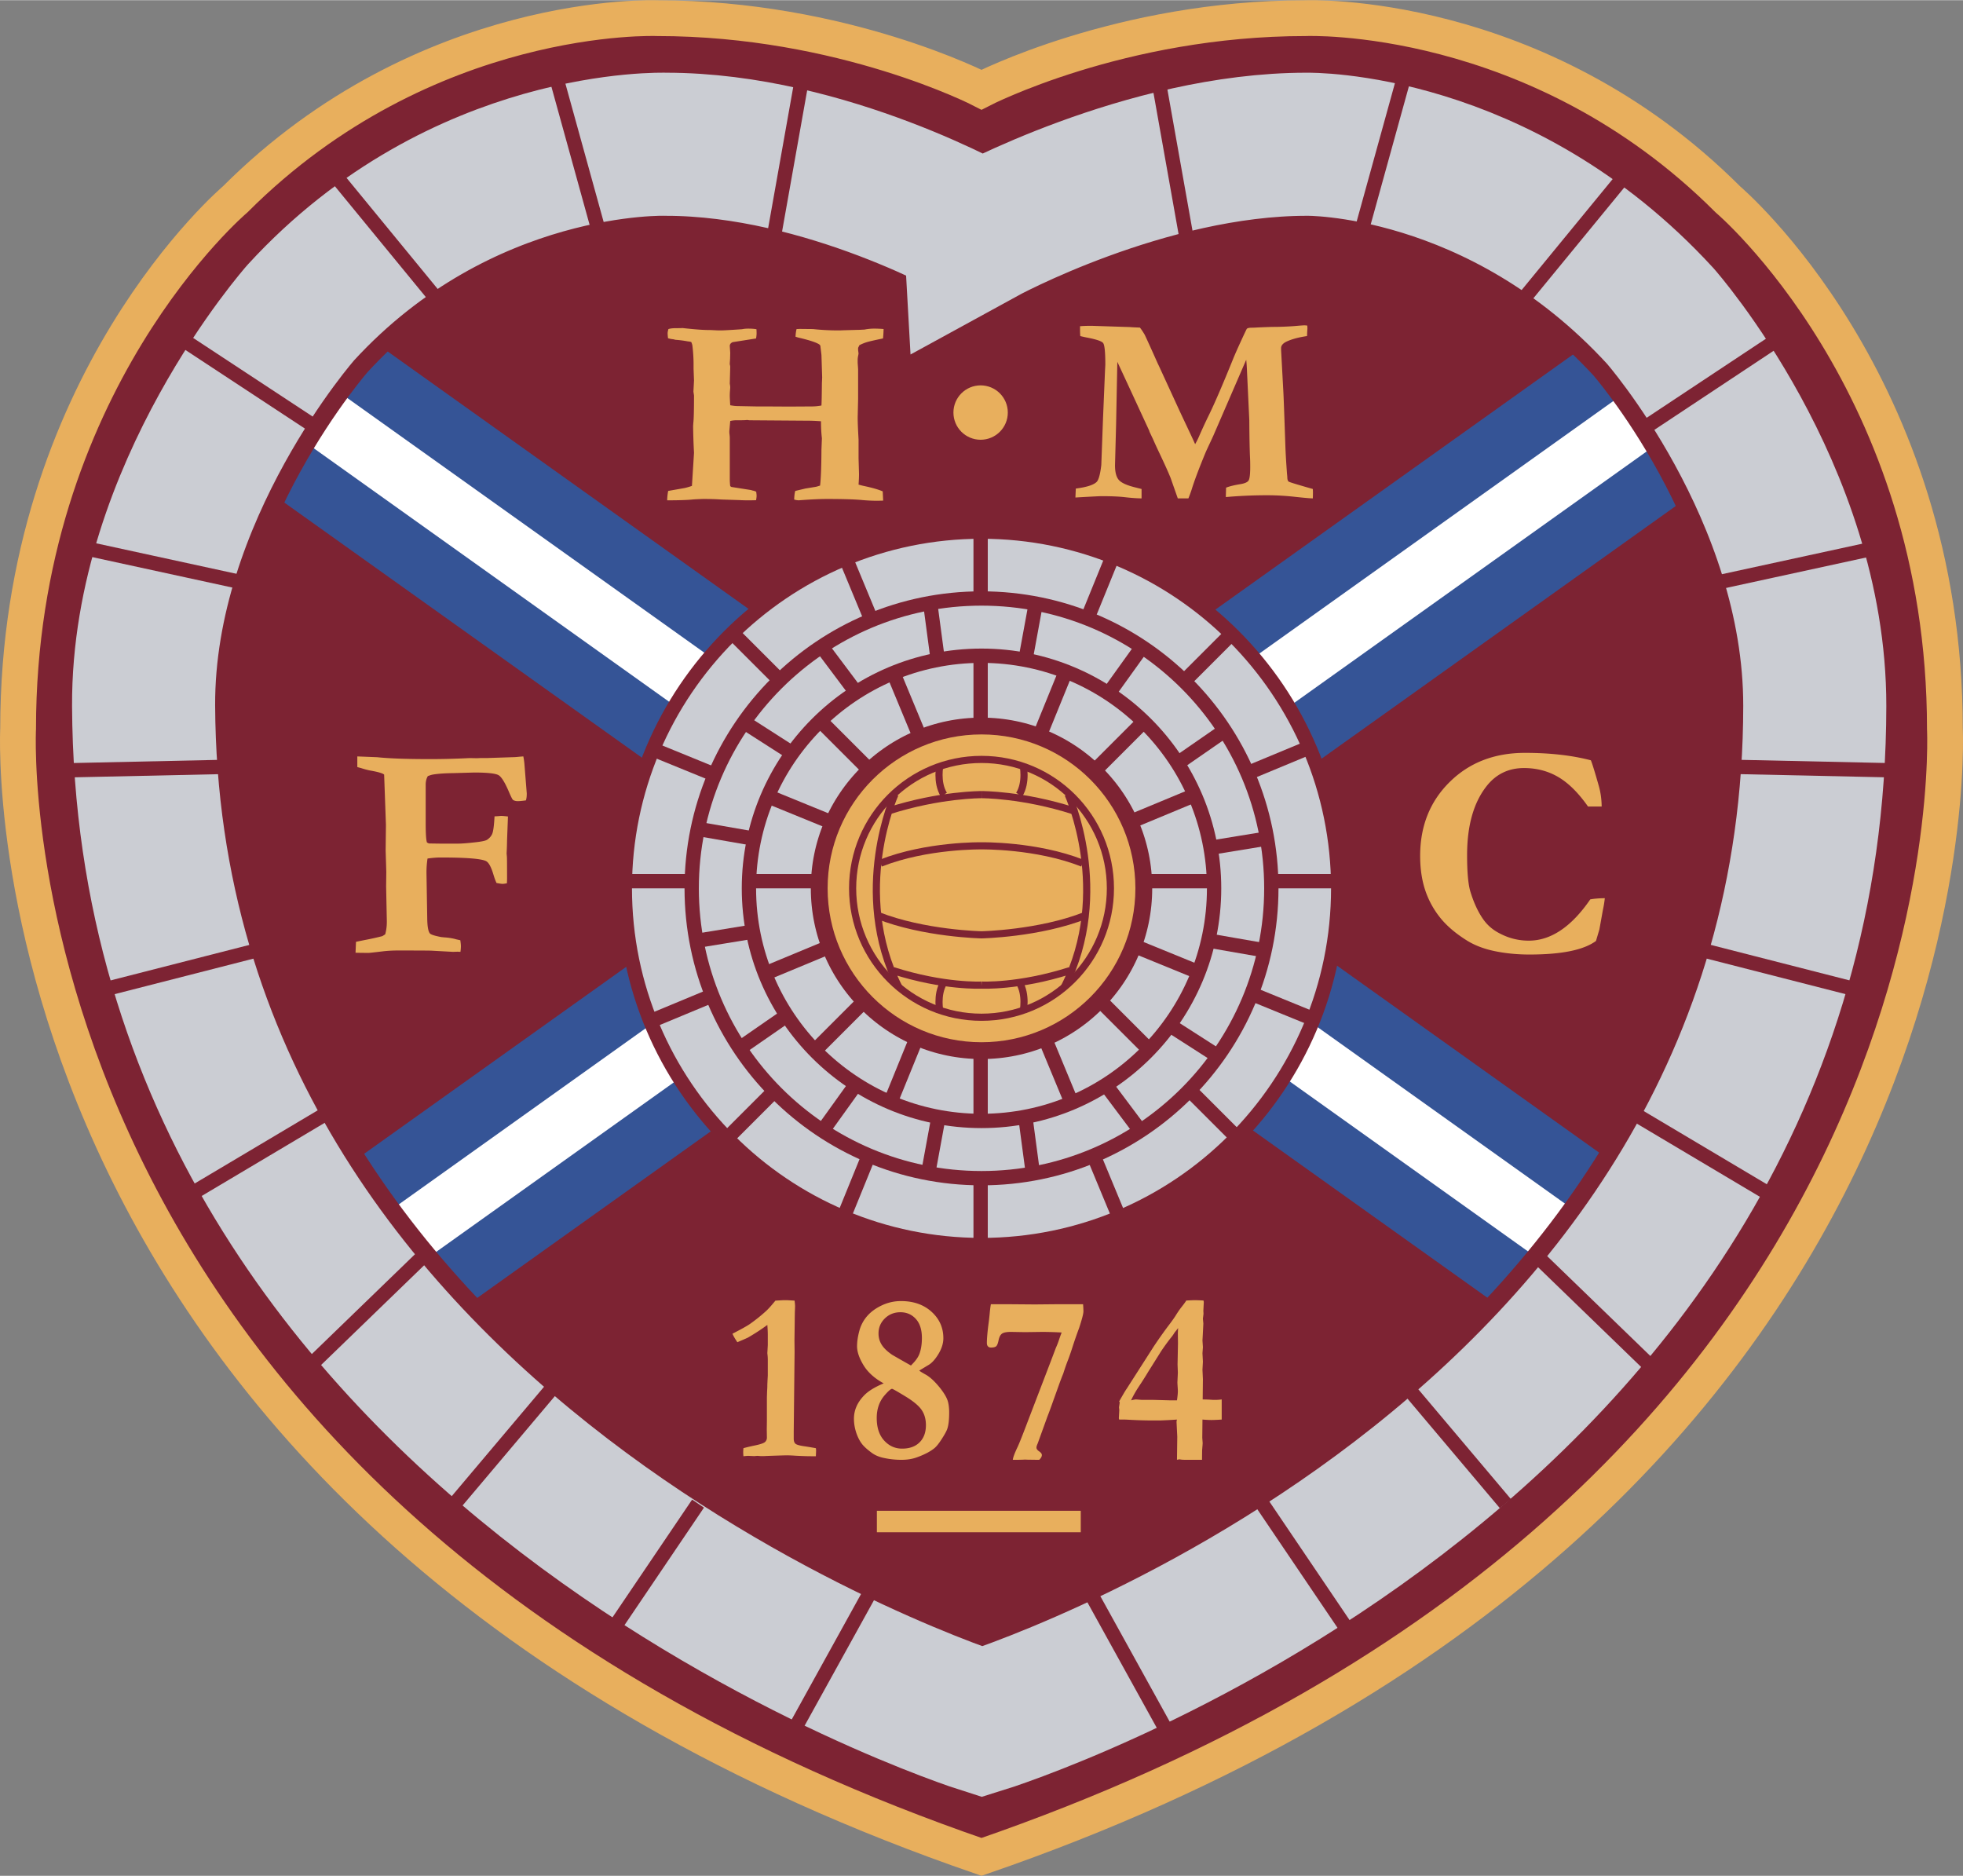 <svg xmlns="http://www.w3.org/2000/svg" width="2500" height="2389" viewBox="0 0 225.54 215.482"><rect x="0" y="0" width="225.54" height="215.482" fill="#808080" stroke="none"/><path d="M150.031 2.064s26.577-1.096 48.496 20.823c0 0 24.932 21.097 24.932 60.825 0 0 4.659 89.867-110.688 129.596C-2.579 173.58 2.081 83.712 2.081 83.712c0-39.729 24.933-60.825 24.933-60.825C48.932.968 75.509 2.064 75.509 2.064c21.372 0 37.262 8.22 37.262 8.22s15.889-8.22 37.26-8.22z" fill="#7d2333" stroke="#e8af5d" stroke-width="4.11"/><path fill="#355496" d="M127.89 78.397l61.608-43.945 12.21 17.118-61.607 43.945z"/><path fill="#fff" d="M131.98 84.131l61.608-43.944 4.029 5.648L136.01 89.78z"/><path fill="#355496" d="M31.311 140.041l47.762-34.068 12.21 17.118-47.761 34.069z"/><path fill="#fff" d="M35.401 145.777l47.762-34.068 4.029 5.648-47.762 34.068z"/><path fill="#355496" d="M85.173 95.169L23.566 51.224l12.21-17.12L97.385 78.05z"/><path fill="#fff" d="M89.264 89.434L27.657 45.49l4.029-5.648 61.607 43.944z"/><path fill="#355496" d="M181.757 156.817l-47.762-34.069 12.21-17.118 47.763 34.07z"/><path fill="#fff" d="M185.845 151.084l-47.762-34.069 4.029-5.648 47.762 34.069z"/><path d="M208.51 81.075c.022-24.659-17.755-44.797-17.755-44.797-18.494-20.138-40.604-19.728-40.604-19.728-18.577 0-37.317 10.274-37.317 10.274S93.354 16.55 74.859 16.55c0 0-21.782-.822-40.276 19.316 0 0-18.201 20.549-18.083 45.208.411 86.306 96.334 116.719 96.334 116.719s95.594-29.59 95.676-116.718z" fill="none" stroke="#7d2333" stroke-width="20.549"/><path d="M208.51 81.075c.022-24.659-17.755-44.797-17.755-44.797-18.494-20.138-40.604-19.728-40.604-19.728-18.577 0-37.317 10.274-37.317 10.274S94.997 16.551 76.502 16.551c0 0-23.426-.822-41.92 19.316 0 0-18.201 20.549-18.083 45.208.411 86.306 96.334 116.719 96.334 116.719s95.595-29.591 95.677-116.719z" fill="none" stroke="#cbcdd3" stroke-width="16.439"/><path fill="none" stroke="#7d2333" stroke-width="1.644" d="M92.12 9.153l-3.288 18.494M63.762 8.331l5.343 19.316M38.281 19.838l13.152 16.029M20.609 38.744l15.618 10.274M9.923 62.992l18.906 4.11M7.869 88.473l18.905-.411M12.389 113.543l17.673-4.521M22.253 136.969l15.206-9.042M35.815 156.696l12.741-12.329M52.254 172.724l11.097-13.152M70.749 186.698l9.453-13.974M91.298 198.616l8.631-15.617M133.098 9.153l3.288 18.494M161.456 8.331l-5.343 19.316M186.937 19.838l-13.152 16.029M204.609 38.744l-15.498 10.274M215.294 62.992l-18.905 4.11M217.349 88.473l-18.905-.411M212.829 113.543l-17.673-4.521M202.965 136.969l-15.206-9.042M189.402 156.696l-12.74-12.329M172.963 172.724l-11.096-13.152M154.469 186.698l-9.453-13.974M133.92 198.616l-8.631-15.617"/><circle cx="112.772" cy="102.035" r="29.886" fill="none" stroke="#7d2333" stroke-width="23.837"/><circle cx="112.772" cy="102.035" r="29.886" fill="none" stroke="#cbcdd3" stroke-width="20.549"/><path fill="none" stroke="#7d2333" stroke-width="1.644" d="M112.669 60.526v82.881M127.875 63.814L96.641 140.53M141.438 72.855l-58.771 58.771M150.068 86.007l-75.21 31.234M71.571 101.213h82.881M74.858 86.007l76.17 31.097M83.9 72.444l58.77 58.771M97.052 63.814l32.056 77.265"/><circle cx="112.771" cy="102.035" r="30.011" fill="none" stroke="#7d2333" stroke-width="8.22"/><circle cx="112.771" cy="102.035" r="30.011" fill="none" stroke="#cbcdd3" stroke-width="4.932"/><path fill="none" stroke="#7d2333" stroke-width="1.644" d="M106.916 69.568l.821 6.164M94.586 74.5l3.699 4.931M85.544 82.993l5.343 3.424M80.065 95.185l6.301 1.097M80.065 108.063l6.712-1.096M84.997 120.392l5.342-3.699M94.449 129.982l3.836-5.343M106.642 134.776l1.233-6.712M118.679 134.816l-.822-6.165M131.009 129.884l-3.699-4.932M140.051 121.39l-5.343-3.425M145.53 109.198l-6.301-1.096M145.53 96.32l-6.713 1.097M140.598 83.991l-5.342 3.699M131.146 74.401l-3.836 5.343M118.955 69.607l-1.233 6.712"/><circle cx="112.771" cy="102.035" r="17.681" fill="#e8af5d"/><circle cx="112.772" cy="102.035" r="14.81" fill="none" stroke="#7d2333" stroke-width=".822"/><path d="M102.831 91.226s-5.104 11.187.443 22.173M112.771 91.271s-4.769-.027-10.65 1.859M112.771 113.151s-4.282.222-10.164-1.665M108 116.268s-.444-1.997.444-3.439M108 87.832s-.444 1.997.444 3.439M122.717 91.226s5.104 11.187-.444 22.173" fill="none" stroke="#7d2333" stroke-width=".822"/><path d="M124.381 99.15c-5.326-2.108-11.609-1.997-11.609-1.997s-6.279-.111-11.606 1.997M124.715 105.142c-5.327 2.108-11.943 2.234-11.943 2.234s-6.612-.126-11.938-2.234M112.776 91.271s4.697-.027 10.579 1.859M112.776 113.151s4.282.222 10.163-1.665M117.547 116.268s.444-1.997-.444-3.439M117.547 87.832s.444 1.997-.444 3.439" fill="none" stroke="#7d2333" stroke-width=".822"/><path d="M76.657 57.458c0-.303.037-.663.112-1.079l1.897-.334c.232-.051.51-.132.834-.244l.239-3.808a66.921 66.921 0 0 1-.103-3.077l.026-.365c.051-.416.077-1.462.077-3.138l-.068-.442.068-1.279-.051-1.325v-.655a18.1 18.1 0 0 0-.14-2.072 1.865 1.865 0 0 0-.125-.365 1.127 1.127 0 0 0-.266-.061 2.944 2.944 0 0 1-.295-.046 11.78 11.78 0 0 0-1.26-.152l-.227-.06a2.939 2.939 0 0 1-.622-.12 7.624 7.624 0 0 1-.046-.556c0-.12.03-.285.091-.495.205-.069.491-.104.859-.104.369 0 .625-.005.768-.015 1.249.139 2.175.213 2.779.224.276 0 .556.008.836.024.281.017.53.024.745.024.337 0 1.162-.045 2.472-.137.215-.045.45-.068.706-.068.379 0 .696.024.952.07.01.215.015.37.015.461 0 .164-.021.363-.061.599l-2.695.425c-.218.101-.326.248-.326.441l.038.562.013.243-.017.669-.034.516v.122c.034.112.051.208.051.289l-.051 1.93c.034.182.051.318.051.41 0 .05-.012.213-.034.486-.011.162-.017.33-.017.501 0 .153.017.513.051 1.079.282.051.519.082.71.091l2.234.045h1.088l2.718.016 2.643-.016c.342 0 .705-.035 1.088-.106.022-.345.04-1.191.052-2.54l.03-.684-.082-2.585-.127-1.063a.457.457 0 0 0-.21-.199c-.351-.203-1.051-.43-2.102-.684-.19-.04-.37-.091-.54-.153.02-.358.06-.65.12-.875.223-.01.36-.015.411-.015l1.476.015c.944.103 1.902.154 2.877.154.223 0 .4-.004.533-.014l1.979-.054.532-.028c.365-.073.741-.11 1.127-.11.293 0 .649.015 1.065.046-.009.397-.032.758-.068 1.084-.935.192-1.547.332-1.836.418-.29.086-.582.205-.875.357l-.149.304v.259l.051.395-.034.199a2.492 2.492 0 0 0-.068.486v.38c.034.457.051.71.051.76v3.392l-.044 1.932c-.015.447.017 1.359.096 2.738v2.16l.052 1.795c0 .336-.018.741-.052 1.218.215.061.414.112.599.152.959.203 1.685.411 2.176.624l.051 1.064c-.41.01-.649.015-.72.015a19.74 19.74 0 0 1-1.687-.082c-.838-.082-2.187-.124-4.046-.124-.838 0-1.922.052-3.25.154a1.87 1.87 0 0 1-.521-.091c.017-.466.06-.795.128-.987l1.161-.276 1.221-.2c.12-.03.276-.077.467-.139.096-.829.148-2.206.157-4.132l.052-1.305a15.785 15.785 0 0 1-.103-1.952c-.373-.03-.775-.051-1.208-.062l-7.002-.051-.136-.015-.105-.016a2.24 2.24 0 0 0-.242.016c-.261.01-.483.015-.664.015h-.423a2.95 2.95 0 0 0-.649.082l-.103 1.156v.201c.033.278.051.457.051.539v4.775c0 .267.017.539.051.816l.138.093 2.25.354c.113.039.199.063.26.072.132.029.245.072.337.129.03.222.045.37.045.447 0 .125-.021.298-.061.519-.369.01-.682.014-.938.014-.226 0-.436-.004-.631-.012a2.4 2.4 0 0 1-.261-.013l-2.168-.07a30.097 30.097 0 0 0-2.154-.06l-.322.013a19.25 19.25 0 0 0-.754.039c-.637.069-1.631.102-2.984.102zM123.56 57.135l.046-1.027c1.264-.164 2.068-.424 2.412-.782.222-.245.394-.884.516-1.916l.201-5.43.231-5.521c.02-.335.031-.538.031-.61 0-1.418-.084-2.238-.251-2.459-.167-.222-.819-.437-1.956-.649a24.141 24.141 0 0 1-.669-.151 8.203 8.203 0 0 1-.03-.653v-.482c.374-.03.813-.046 1.319-.046l4.442.146c.101.01.243.02.425.029l.697.03c.171.217.356.493.552.83.349.743.841 1.828 1.475 3.254l.191.401 2.377 5.171c.056.12.138.296.25.531.168.358.331.705.489 1.037l.512 1.089c.185.394.35.753.496 1.078.142-.244.28-.513.413-.808.407-.936.805-1.795 1.191-2.578.672-1.382 1.583-3.498 2.735-6.346.183-.458.485-1.146.908-2.066.422-.92.654-1.406.695-1.458.092-.081.274-.122.548-.122.101 0 .259-.004.472-.015.528-.03 1.163-.055 1.904-.076a34.353 34.353 0 0 0 2.565-.098 27.089 27.089 0 0 1 1.089-.084c.102 0 .223.01.366.031.01.142.016.254.016.334l-.031.457c0 .091-.006.229-.015.411-.963.141-1.747.351-2.351.633-.419.2-.629.451-.629.752v.229l.253 4.667c.03.427.109 2.547.239 6.36.03.854.094 1.937.193 3.248.02.163.03.29.03.381.009.233.063.384.161.453s1.02.35 2.769.846c.009.175.015.306.015.392 0 .229-.006.458-.015.687-.274 0-.964-.059-2.069-.18a28.879 28.879 0 0 0-3.104-.18 54.84 54.84 0 0 0-4.29.164 11.75 11.75 0 0 1-.533.042l.03-1.079c.415-.16.965-.294 1.652-.404.485-.08.793-.215.925-.404.131-.189.197-.72.197-1.588 0-.335-.005-.629-.015-.884-.051-1.066-.08-2.549-.09-4.449l-.253-5.378c-.03-.761-.065-1.29-.104-1.584l-3.775 8.717c-.092.204-.227.498-.409.884-.233.498-.39.839-.47 1.021-.779 1.88-1.319 3.318-1.622 4.313-.081.254-.202.584-.364.99h-1.219l-.821-2.335c-.243-.61-.659-1.536-1.247-2.778a52.34 52.34 0 0 1-.806-1.756 8.812 8.812 0 0 1-.197-.412l-.183-.381a.515.515 0 0 0-.046-.152l-2.265-4.9-1.383-2.977-.142 7.212-.125 4.68c0 .784.146 1.342.437 1.677.292.335.918.621 1.879.857l.736.186v1.079c-.59-.01-1.223-.056-1.899-.136-.677-.08-1.574-.12-2.693-.12-.238.001-1.24.052-3.009.155zM40.85 109.433l.051-1.25c.253-.058.674-.144 1.263-.259a32.404 32.404 0 0 0 1.766-.397l.328-.207c.125-.459.188-.931.188-1.415v-.104l-.082-3.983.02-1.673-.075-2.466.034-2.933-.207-5.778c-.172-.159-.729-.319-1.669-.48a9.984 9.984 0 0 1-.999-.273l-.414-.11V86.88l2.277.091c1.38.146 3.409.218 6.088.218 1.345 0 2.748-.034 4.208-.103l.328-.017.845.017.344-.017h.725l3.087-.103c.138 0 .318-.011.543-.034.224-.023.433-.04.629-.052.069.344.115.687.138 1.031l.257 3.23c0 .344-.035.608-.103.791-.42.058-.73.086-.929.086-.234 0-.421-.052-.561-.154-.069-.069-.201-.326-.396-.771-.482-1.153-.892-1.835-1.23-2.046-.339-.211-1.281-.317-2.829-.317l-2.374.068c-1.01.012-1.806.069-2.391.171-.126.022-.31.08-.551.171-.166.265-.249.604-.249 1.017v4.397c0 1.196.048 1.931.145 2.208.103.068.19.107.259.118l1.228.018h2.076c.46 0 1.17-.057 2.128-.168.657-.079 1.06-.169 1.21-.27.277-.18.476-.407.597-.683.12-.274.21-.945.268-2.013.057 0 .211-.008.462-.026.16-.017.268-.025.325-.025.125 0 .376.023.754.068l-.103 2.74a33.413 33.413 0 0 1-.052 1.507l.035.376c.011.115.018.96.018 2.535 0 .103-.006.274-.018.514-.22.046-.393.068-.52.068-.093 0-.318-.033-.676-.102a7.27 7.27 0 0 1-.346-.942c-.266-.902-.554-1.427-.866-1.575-.554-.274-2.295-.411-5.224-.411-.427 0-.923.041-1.488.12a10.234 10.234 0 0 0-.121 1.674l.086 5.175c.011.955.116 1.541.312 1.759.126.138.561.276 1.301.415l.348.035c.52.035.977.109 1.37.225l.469.103c.045.296.069.525.069.684 0 .172-.018.389-.052.651l-.329-.017-.537.017-2.461-.135c-.277-.013-1.571-.02-3.882-.02-.636 0-1.242.037-1.82.11-.912.109-1.41.164-1.491.164a47.997 47.997 0 0 1-1.534-.018zM182.783 87.325c.15.346.455 1.333.916 2.957.208.739.316 1.522.327 2.352h-1.571c-1.104-1.57-2.243-2.699-3.417-3.387-1.174-.687-2.485-1.031-3.935-1.031-1.783 0-3.221.699-4.314 2.095-1.484 1.894-2.226 4.533-2.226 7.915 0 1.963.126 3.36.38 4.191.414 1.351.938 2.454 1.571 3.308.482.646 1.115 1.16 1.898 1.541a6.996 6.996 0 0 0 3.244.779c1.265 0 2.488-.396 3.667-1.189 1.18-.792 2.31-1.977 3.392-3.552.425-.08.981-.126 1.671-.138a12.77 12.77 0 0 1-.224 1.372l-.396 2.205-.154.52-.241.816c-.703.52-1.689.91-2.961 1.17-1.272.26-2.835.39-4.688.39-1.416 0-2.754-.133-4.015-.396-1.26-.265-2.339-.685-3.237-1.259-1.313-.829-2.343-1.725-3.091-2.692a10.144 10.144 0 0 1-1.667-3.157c-.363-1.138-.543-2.415-.543-3.829 0-3.428 1.131-6.256 3.393-8.488s5.147-3.347 8.659-3.347c1.427 0 2.771.071 4.032.214 1.26.141 2.436.355 3.53.64zM89.092 149.401c.044 0 .351-.017.918-.051h.432l.851.051c.037.291.057.504.057.641 0 .045-.005.186-.014.422-.01.127-.02.613-.028 1.458l-.028 2.058.014 1.294-.098 9.199v.777c0 .273.063.468.191.586.129.119.472.218 1.031.299.22.027.659.101 1.319.219.017.092.027.18.027.262 0 .101-.01.322-.027.662h-.585c-.399 0-.981-.019-1.743-.059a18.535 18.535 0 0 0-.953-.044c-.218 0-1.021.024-2.41.073a5.542 5.542 0 0 1-.381.016h-.246l-.394-.03-.368.03-.681-.03c-.091 0-.277.015-.558.044a5.337 5.337 0 0 1-.028-.47 5.3 5.3 0 0 1 .028-.455c.361-.1.781-.2 1.259-.3.659-.136 1.063-.27 1.212-.402a.667.667 0 0 0 .224-.525l-.014-.926.014-1.01v-2.602c0-.072.008-.345.025-.817.017-.246.026-.464.026-.655 0-.117.017-.485.052-1.104v-.777-1.049a5.06 5.06 0 0 0-.017-.408l-.035-.34.052-.928v-.422-.763c0-.308-.018-.686-.052-1.131a23.75 23.75 0 0 1-2.215 1.445c-.091.053-.501.232-1.23.539-.292-.433-.479-.759-.561-.976.971-.498 1.631-.864 1.979-1.1a19.39 19.39 0 0 0 1.87-1.494c.284-.261.645-.664 1.085-1.207zM102.508 155.627c-.555-.378-.955-.762-1.201-1.151s-.369-.822-.369-1.301c0-.677.242-1.253.727-1.728.485-.474 1.083-.711 1.792-.711.709 0 1.296.254 1.764.763.467.509.701 1.241.701 2.194 0 .71-.096 1.318-.285 1.827-.13.345-.369.7-.713 1.063l-.259.273a136.097 136.097 0 0 1-2.157-1.229zm-3.241 4.682c-.769.798-1.153 1.686-1.153 2.664 0 .589.109 1.184.327 1.781.164.435.359.802.587 1.101.228.299.604.644 1.133 1.033.345.253.763.439 1.254.557a9.443 9.443 0 0 0 2.197.245c.665 0 1.27-.105 1.815-.314.836-.308 1.486-.654 1.95-1.036.228-.191.498-.53.812-1.017.313-.486.521-.856.621-1.11.164-.427.246-1.077.246-1.951 0-.581-.066-1.059-.198-1.432-.131-.373-.41-.832-.835-1.378-.607-.754-1.158-1.269-1.653-1.545-.494-.275-.742-.434-.744-.474l.993-.601c.408-.218.805-.643 1.19-1.275.385-.631.579-1.244.579-1.835 0-1.209-.453-2.222-1.357-3.041-.904-.819-2.075-1.229-3.512-1.229-.764 0-1.492.162-2.182.485-.691.323-1.252.729-1.684 1.216a4.222 4.222 0 0 0-.915 1.708c-.177.651-.266 1.245-.266 1.783 0 .638.249 1.364.744 2.179.496.815 1.268 1.511 2.316 2.085-1.031.427-1.785.893-2.265 1.401zm4.755.091c.931.567 1.558 1.092 1.88 1.573.321.481.482 1.059.482 1.732 0 .836-.243 1.496-.729 1.978-.485.481-1.155.722-2.008.722-.809 0-1.497-.311-2.063-.932-.567-.622-.851-1.485-.851-2.592 0-1.024.296-1.886.889-2.585.44-.507.731-.762.875-.762.086.011.594.299 1.525.866zM113.846 149.812h1.709l3.349.027 2.829-.027H124.44c.027.335.041.612.041.83 0 .264-.166.899-.495 1.906a47.254 47.254 0 0 0-.723 2.071 35.97 35.97 0 0 1-.489 1.439 23.774 23.774 0 0 0-.606 1.714c-.155.375-.331.832-.523 1.371l-.674 1.879a54.91 54.91 0 0 1-.647 1.754l-1.101 3.044c-.094.202-.139.357-.139.467 0 .147.103.292.31.433.207.142.311.282.311.419 0 .174-.101.356-.301.549h-.355l-1.026-.014a3.435 3.435 0 0 0-.48 0c-.265.009-.474.014-.629.014h-.547c.027-.274.214-.773.561-1.496.201-.429.644-1.55 1.328-3.36l2.45-6.394.617-1.632c.118-.247.25-.59.396-1.029.045-.138.131-.375.26-.714a45.102 45.102 0 0 0-2.17-.068l-2.034.028-1.625-.028c-.511 0-.856.071-1.038.211-.182.141-.31.393-.382.756-.073.364-.167.594-.281.688-.114.095-.308.143-.583.143-.155 0-.274-.045-.356-.136-.082-.091-.123-.222-.123-.396 0-.435.053-1.103.163-2.001.063-.453.116-.896.156-1.327.037-.429.085-.803.14-1.121zM134.429 160.857l-1.88-.051h-1.347l-.673-.051c-.104 0-.295.034-.575.103.234-.505.527-1.024.878-1.557.352-.533.655-1.006.909-1.418.149-.252.286-.472.407-.66l1.267-2.02c.45-.665.859-1.221 1.225-1.671.085-.103.192-.262.324-.477a6.81 6.81 0 0 0 .394-.505c-.019.347-.027.567-.027.66l.013 1.108-.048 2.428.035.94-.052 1.095c0 .075.008.241.026.498.017.258.026.434.026.527 0 .234-.035.585-.103 1.052h-.799zm5.278-.051h-.33a17.267 17.267 0 0 0-1.194-.051l.026-2.333-.051-1.077.051-.928-.051-.969.051-.708-.051-.764.034-.587.068-1.351-.051-.559.068-.56-.017-.354.052-1.01-.035-.165a20.805 20.805 0 0 0-.969-.041c-.137 0-.475.013-1.011.041-.083.147-.265.398-.548.754-.191.239-.416.563-.671.975-.165.266-.455.671-.87 1.215a52.35 52.35 0 0 0-1.678 2.381l-3.093 4.831c-.124.168-.407.649-.852 1.438l.068.111-.086.565.035.303-.052.951.035.152h.628c.09 0 .287.009.586.026a48.29 48.29 0 0 0 2.579.077h.9a50.528 50.528 0 0 0 1.951-.103 1.266 1.266 0 0 0-.051.26l.085 1.709-.034 2.654c.136-.035.236-.051.301-.051l.234.034c.099.012.246.017.438.017h1.905c.004-.496.008-.868.012-1.113.038-.437.06-.709.061-.819l-.044-.601.009-.873.009-.818c0-.046.001-.18.005-.4.417.034.759.051 1.028.051.286 0 .68-.017 1.181-.051v-2.312a5.922 5.922 0 0 1-.661.053z" fill="#e8af5d"/><circle cx="112.669" cy="47.375" r="3.124" fill="#e8af5d"/><path fill="none" stroke="#e8af5d" stroke-width="2.466" d="M100.75 174.779h23.426"/></svg>